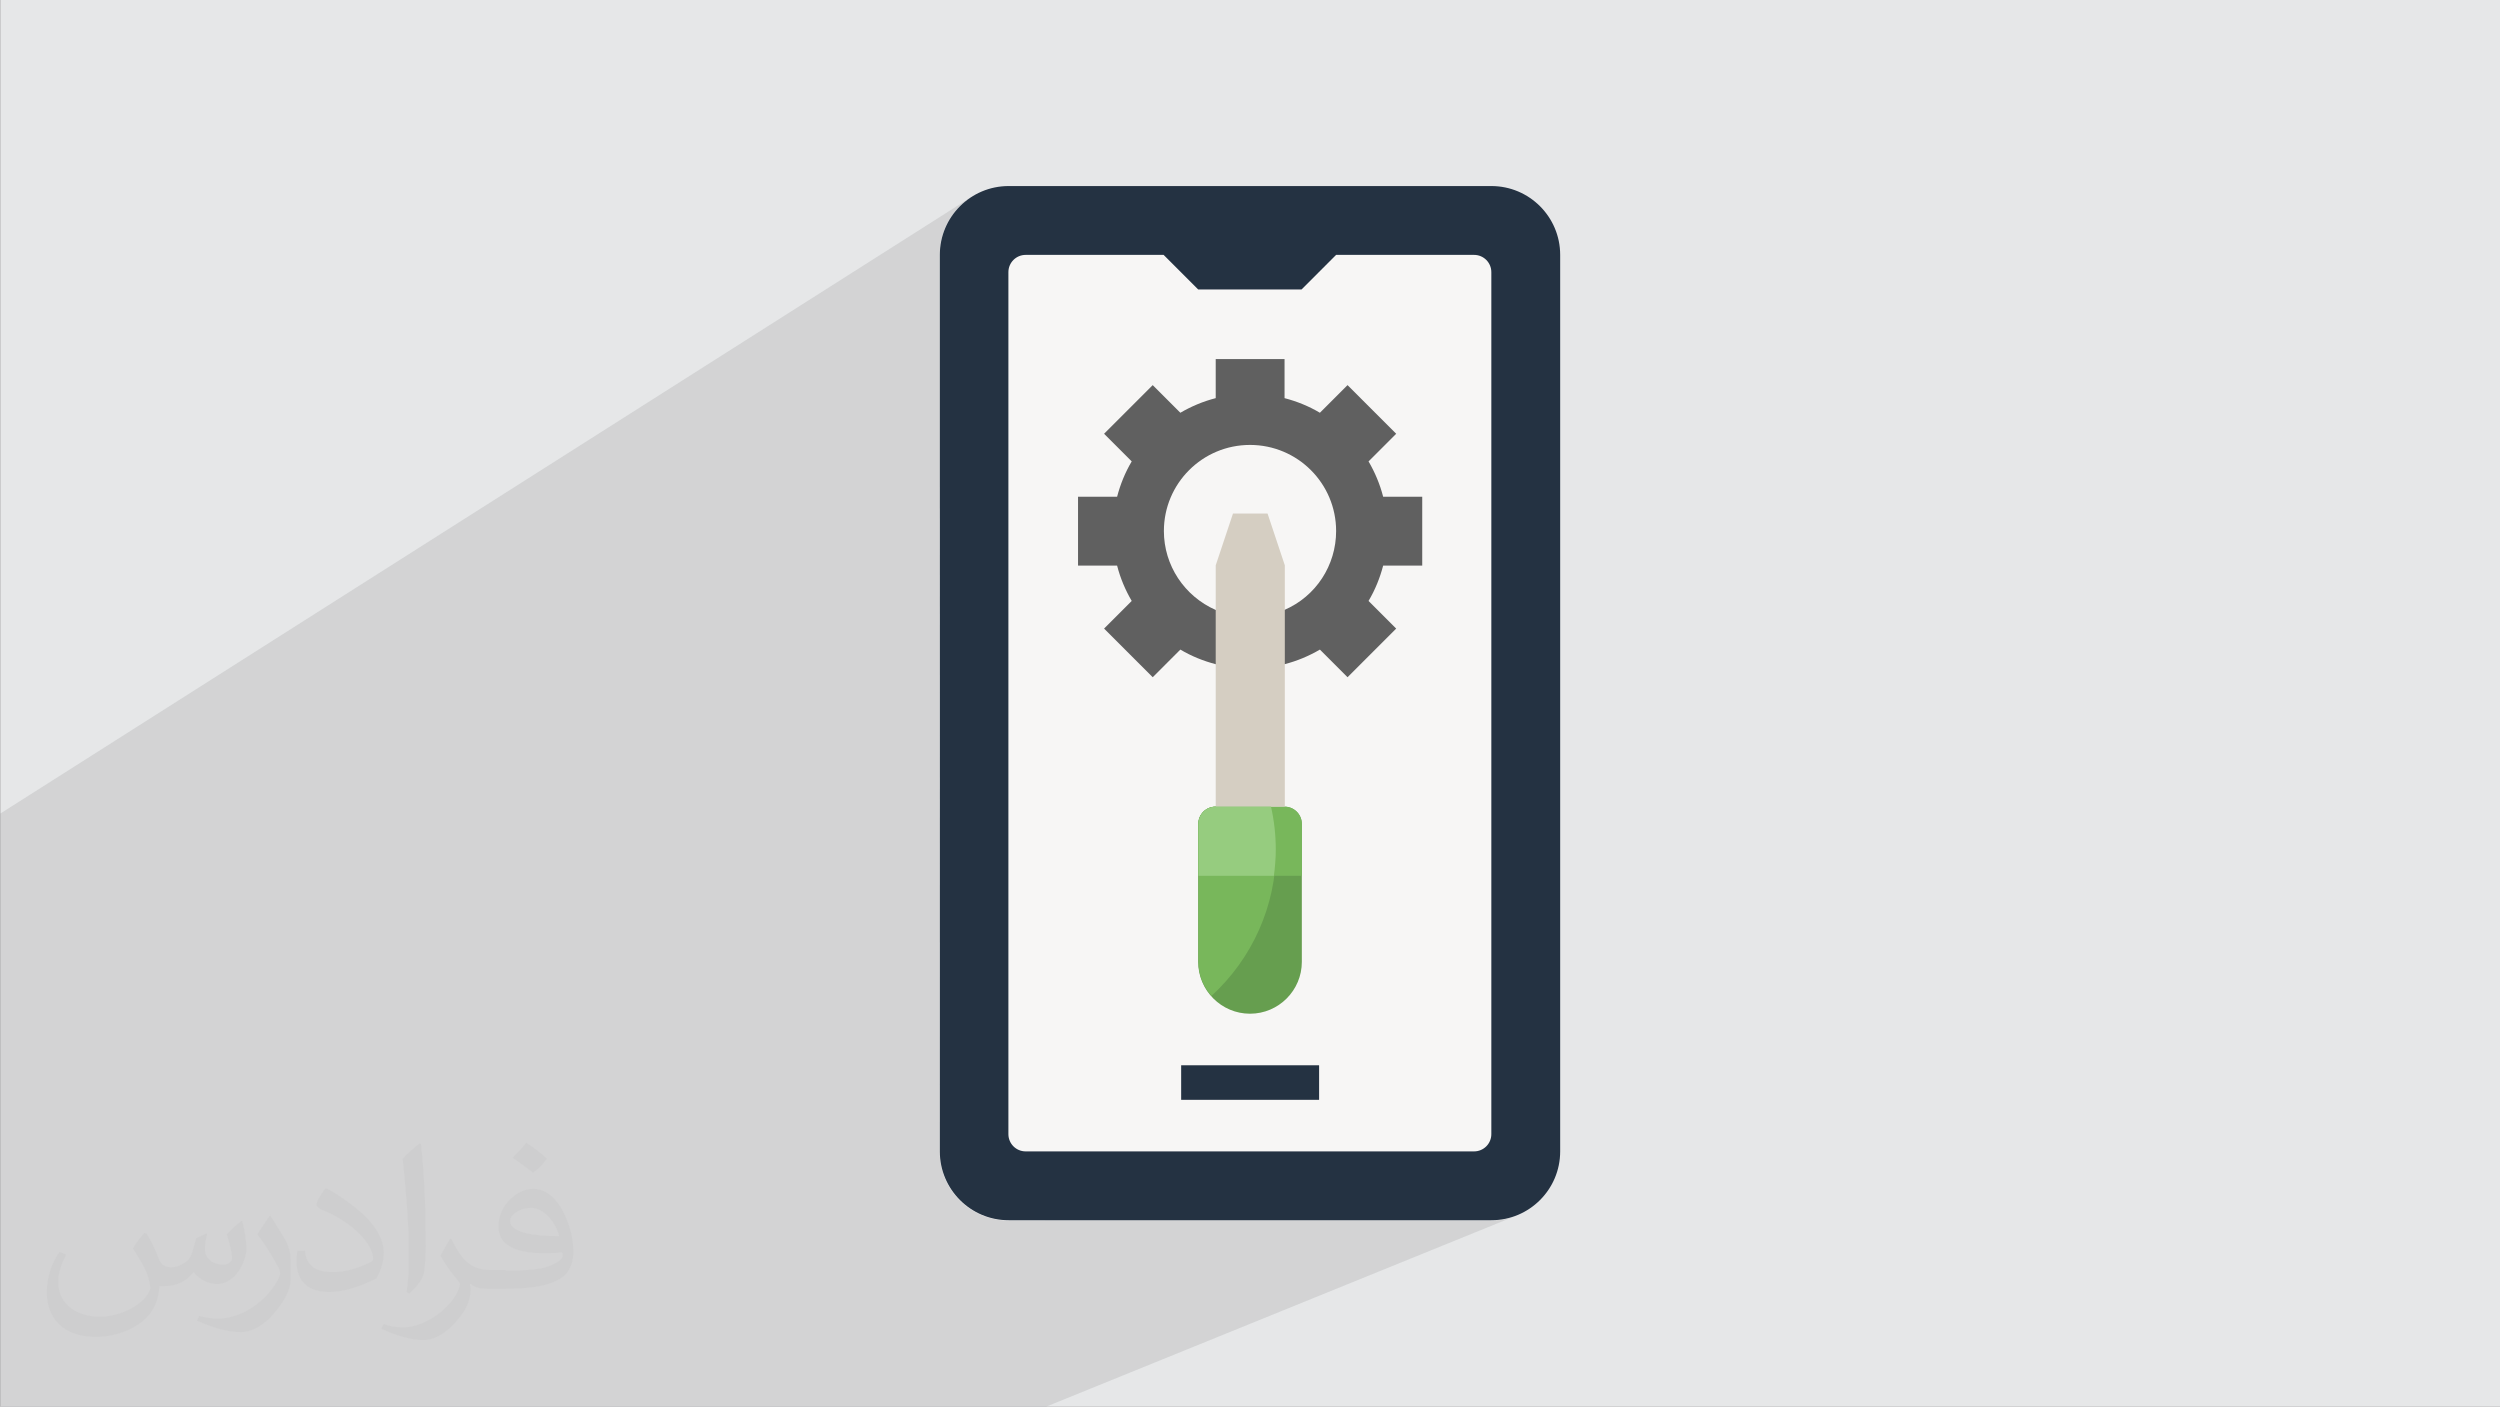 <?xml version="1.0" encoding="UTF-8"?>
<!DOCTYPE svg PUBLIC "-//W3C//DTD SVG 1.1//EN" "http://www.w3.org/Graphics/SVG/1.1/DTD/svg11.dtd">
<!-- Creator: CorelDRAW 2017 -->
<svg xmlns="http://www.w3.org/2000/svg" xml:space="preserve" width="9.406cm" height="5.292cm" version="1.1" style="shape-rendering:geometricPrecision; text-rendering:geometricPrecision; image-rendering:optimizeQuality; fill-rule:evenodd; clip-rule:evenodd"
viewBox="0 0 9406 5292"
 xmlns:xlink="http://www.w3.org/1999/xlink"
 data-name="Layer 3">
 <rect x="0" y="0" width="9406" height="5292" fill="#808080" stroke="none"/>
 <defs>
  <style type="text/css">
   <![CDATA[
    .fil2 {fill:none}
    .fil4 {fill:#243242}
    .fil8 {fill:#606060}
    .fil6 {fill:#669E4F}
    .fil7 {fill:#78B75B}
    .fil10 {fill:#96CC7F}
    .fil9 {fill:#D5CEC2}
    .fil0 {fill:#E6E7E8}
    .fil5 {fill:#F7F6F5}
    .fil3 {fill:#373435;fill-opacity:0.031}
    .fil1 {fill:#2B2A29;fill-opacity:0.102}
   ]]>
  </style>
 </defs>
 <g id="Layer_x0020_1">
  <polygon class="fil0" points="1,0 9408,0 9408,5292 1,5292 "/>
  <polygon class="fil1" points="3180,5292 2339,5292 2214,5292 1883,5292 1634,5292 1528,5292 1246,5292 1151,5292 978,5292 739,5292 655,5292 580,5292 425,5292 269,5292 1,5292 1,4641 1,4614 1,4607 1,4434 1,4381 1,4226 1,4172 1,4054 1,4027 1,4019 1,3500 1,3335 1,3179 1,3061 3650,744 3630,759 3612,776 3595,794 3580,814 3567,836 3556,858 3547,882 3541,907 3537,933 3536,959 3536,1149 3824,970 3835,964 3847,961 3860,959 4379,959 4509,1089 4806,1089 5028,959 5546,959 5560,961 5572,964 5583,970 5592,978 5600,988 5606,999 5610,1011 5611,1024 5611,4268 5610,4281 5606,4293 5600,4304 5592,4313 5583,4321 5572,4327 4941,4592 5611,4592 5638,4590 5664,4587 5689,4580 5712,4571 3937,5292 3272,5292 "/>
  <g id="_1956302226720">
   <path class="fil0" d="M3795 700l1816 0c143,0 259,116 259,259l0 3373c0,143 -116,259 -259,259l-1816 0c-143,0 -259,-116 -259,-259l0 -3373c0,-143 116,-259 259,-259z"/>
   <path class="fil0" d="M5611 1024l0 3243c0,36 -29,65 -65,65l-1687 0c-36,0 -65,-29 -65,-65l0 -3243c0,-36 29,-65 65,-65l519 0 130 130 389 0 130 -130 519 0c36,0 65,29 65,65l0 0z"/>
   <path class="fil0" d="M4574 3035l259 0c36,0 65,29 65,65l0 519c0,107 -87,195 -195,195 -107,0 -195,-87 -195,-195l0 -519c0,-36 29,-65 65,-65l0 0z"/>
   <path class="fil0" d="M4800 3197c0,-55 -6,-109 -18,-162l-208 0c-36,0 -65,29 -65,65l0 519c0,47 18,93 49,128 154,-141 243,-340 243,-549 0,0 0,0 0,0l0 0z"/>
   <path class="fil0" d="M4898 3295l-389 0 0 -195c0,-36 29,-65 65,-65l259 0c36,0 65,29 65,65l0 195z"/>
   <g>
    <path class="fil0" d="M4833 2499c47,-12 92,-31 133,-55l104 104 183 -183 -104 -104c25,-42 43,-87 55,-133l147 0 0 -259 -147 0c-12,-47 -31,-92 -55,-133l104 -104 -183 -183 -104 104c-42,-25 -87,-43 -133,-55l0 -147 -259 0 0 147c-47,12 -92,31 -133,55l-104 -104 -183 183 104 104c-25,42 -43,87 -55,133l-147 0 0 259 147 0c12,47 31,92 55,133l-104 104 183 183 104 -104c42,25 87,43 133,55l259 0zm0 0l0 0 0 0z"/>
   </g>
   <g>
    <path class="fil0" d="M4574 2295c-118,-52 -195,-168 -195,-297 0,-179 145,-324 324,-324 179,0 324,145 324,324 0,129 -76,246 -195,297l-259 0zm0 0l0 0 0 0z"/>
   </g>
   <polygon class="fil0" points="4444,4008 4963,4008 4963,4138 4444,4138 "/>
   <g>
    <path class="fil0" d="M4574 3035l0 -908 65 -195 130 0 65 195 0 908 -259 0zm0 0l0 0 0 0z"/>
   </g>
   <path class="fil0" d="M4800 3197c0,-55 -6,-109 -18,-162l-208 0c-36,0 -65,29 -65,65l0 195 284 0c4,-32 7,-65 7,-97l0 0z"/>
  </g>
  <g>
   <g>
    <path class="fil0" d="M4841 4592l-1046 0c-143,0 -259,-116 -259,-259l0 -2132 2076 -1176 0 3243 -770 324z"/>
    <path class="fil0" d="M5611 1024l0 3243 -154 65 -1597 0c-36,0 -65,-29 -65,-65l0 -2214 1816 -1029zm0 0l0 0z"/>
    <path class="fil0" d="M4574 3035l259 0c36,0 65,29 65,65l0 519c0,107 -87,195 -195,195 -107,0 -195,-87 -195,-195l0 -519c0,-36 29,-65 65,-65l0 0z"/>
    <path class="fil0" d="M4800 3197c0,-55 -6,-109 -18,-162l-208 0c-36,0 -65,29 -65,65l0 519c0,47 18,93 49,128 154,-141 243,-340 243,-549 0,0 0,0 0,0l0 0z"/>
    <path class="fil0" d="M4898 3295l-389 0 0 -195c0,-36 29,-65 65,-65l259 0c36,0 65,29 65,65l0 195z"/>
    <g>
     <path class="fil0" d="M4833 2499c47,-12 92,-31 133,-55l104 104 183 -183 -104 -104c25,-42 43,-87 55,-133l147 0 0 -259 -147 0c-12,-47 -31,-92 -55,-133l104 -104 -183 -183 -104 104c-42,-25 -87,-43 -133,-55l0 -30 0 1034zm-615 -686c-7,18 -12,36 -17,54l-78 0 95 -54zm-164 93l0 221 147 0c12,47 31,92 55,133l-104 104 183 183 104 -104c42,25 87,43 133,55l-519 -593zm778 593l0 0 0 0z"/>
    </g>
    <g>
     <path class="fil0" d="M4574 2295c-118,-52 -195,-168 -195,-297 0,-179 145,-324 324,-324 179,0 324,145 324,324 0,129 -76,246 -195,297l-259 0zm0 0l0 0 0 0z"/>
    </g>
    <polygon class="fil0" points="4444,4008 4963,4008 4963,4138 4444,4138 "/>
    <g>
     <path class="fil0" d="M4574 3035l0 -908 65 -195 130 0 65 195 0 908 -259 0zm0 0l0 0 0 0z"/>
    </g>
    <path class="fil0" d="M4800 3197c0,-55 -6,-109 -18,-162l-208 0c-36,0 -65,29 -65,65l0 195 284 0c4,-32 7,-65 7,-97l0 0z"/>
   </g>
   <g>
    <polygon class="fil0" points="3536,3949 3536,3676 4833,3035 4846,3036 4858,3040 4869,3046 4879,3054 4887,3064 4893,3075 4897,3087 4898,3100 4898,3295 "/>
    <polygon class="fil0" points="3795,3824 3795,3547 4833,3035 4846,3036 4858,3040 4869,3046 4879,3054 4887,3064 4893,3075 4897,3087 4898,3100 4898,3295 "/>
    <polygon class="fil0" points="4898,3100 4898,3295 4509,3481 4509,3195 4833,3035 4846,3036 4858,3040 4869,3046 4879,3054 4887,3064 4893,3075 4897,3087 "/>
    <path class="fil0" d="M4800 3197c0,-47 -5,-93 -13,-139l-278 137 0 286 276 -132c10,-50 16,-100 16,-152 0,0 0,0 0,0l0 0z"/>
    <polygon class="fil0" points="4898,3295 4509,3295 4509,3195 4833,3035 4846,3036 4858,3040 4869,3046 4879,3054 4887,3064 4893,3075 4897,3087 4898,3100 "/>
    <path class="fil0" d="M4800 3197c0,-47 -5,-93 -13,-139l-278 137 0 99 284 0c4,-32 7,-65 7,-97l0 0z"/>
   </g>
   <g>
    <polygon class="fil0" points="3536,3813 3536,3813 4800,3197 4800,3197 "/>
    <polygon class="fil0" points="3795,3687 3795,3687 4800,3197 4800,3197 "/>
    <polygon class="fil0" points="4509,3339 4509,3339 4800,3197 4800,3197 "/>
    <path class="fil0" d="M4800 3197l0 0 -291 142 0 0 291 -142zm0 0l0 0 0 0z"/>
    <polygon class="fil0" points="4600,3295 4600,3295 4800,3197 4800,3197 "/>
    <polygon class="fil0" points="4800,3197 4800,3197 4600,3295 4600,3295 "/>
   </g>
   <g>
    <polygon class="fil0" points="3536,3331 3536,3249 5254,2364 5070,2548 "/>
    <polygon class="fil0" points="3795,3199 3795,3115 5254,2364 5070,2548 "/>
    <polyline class="fil2" points="5011,2489 5070,2548 5254,2364 "/>
    <path class="fil2" d="M4574 2801l0 -87m259 -134l0 88"/>
   </g>
   <g>
    <polygon class="fil0" points="3536,2839 3536,2767 5205,1867 5352,1867 "/>
    <polygon class="fil0" points="3795,2700 3795,2627 5205,1867 5352,1867 "/>
    <path class="fil2" d="M5352 1867l-147 0m-1007 542l49 49"/>
    <path class="fil2" d="M4563 2290c-23,-11 -45,-25 -65,-41m528 -284c1,11 2,22 2,33 0,15 -1,31 -3,45"/>
    <path class="fil2" d="M4574 2284l0 -76m243 -131l17 50 0 18"/>
   </g>
   <g>
    <polygon class="fil0" points="3536,2767 3536,2572 5254,1630 5150,1734 5154,1742 5159,1750 5163,1758 5167,1766 5171,1774 5175,1782 5179,1790 5182,1799 5186,1807 5189,1816 5192,1824 5195,1833 5198,1841 5200,1850 5203,1859 5205,1867 "/>
    <polygon class="fil0" points="3795,2627 3795,2430 5254,1630 5150,1734 5154,1742 5159,1750 5163,1758 5167,1766 5171,1774 5175,1782 5179,1790 5182,1799 5186,1807 5189,1816 5192,1824 5195,1833 5198,1841 5200,1850 5203,1859 5205,1867 "/>
    <path class="fil2" d="M5195 1833l-3 -9m-10 -25l-4 -8m-16 -33l-4 -8 -4 -8 -5 -8 104 -104m-1030 565c9,23 20,45 33,66l-104 104 46 46"/>
    <path class="fil2" d="M4498 2248c-47,-39 -83,-90 -102,-148m560 -307c38,48 64,106 70,170"/>
    <path class="fil2" d="M4574 2208l0 -81 50 -151m79 -43l65 0 48 145"/>
   </g>
   <g>
    <polygon class="fil0" points="3536,3249 3536,3103 5150,2260 5254,2364 "/>
    <polygon class="fil0" points="3795,3115 3795,2968 5150,2260 5254,2364 "/>
    <g>
     <path class="fil0" d="M4833 2499c47,-12 92,-31 133,-55l45 45 -179 10zm421 -135l-104 -104 104 104zm-421 135l0 0 0 0z"/>
    </g>
    <path class="fil2" d="M4574 2714l0 -153m259 -135l0 155"/>
   </g>
   <g>
    <polygon class="fil0" points="3536,3331 3536,3185 4966,2444 5070,2548 "/>
    <polygon class="fil0" points="3795,3199 3795,3051 4966,2444 5070,2548 "/>
    <path class="fil2" d="M4916 2470c17,-8 34,-16 50,-26l104 104"/>
    <path class="fil2" d="M4574 2801l0 -154m259 -134l0 156"/>
   </g>
   <g>
    <polygon class="fil0" points="3536,3186 3536,3185 4966,2444 4959,2448 4951,2453 4943,2457 "/>
    <polygon class="fil0" points="3795,3051 3795,3051 4966,2444 4959,2448 4951,2453 4943,2457 "/>
    <path class="fil2" d="M4916 2470c9,-4 18,-8 27,-13l8 -4m8 -4l8 -5"/>
    <path class="fil2" d="M4574 2648l0 -1m259 -134l0 1"/>
   </g>
   <g>
    <polygon class="fil0" points="3536,3186 3536,3172 4833,2499 4842,2497 4850,2494 4859,2492 4868,2489 4876,2486 4885,2483 4893,2480 4902,2476 4910,2473 4918,2469 4926,2465 4935,2461 4943,2457 "/>
    <polygon class="fil0" points="3795,3051 3795,3037 4833,2499 4842,2497 4850,2494 4859,2492 4868,2489 4876,2486 4885,2483 4893,2480 4902,2476 4910,2473 4918,2469 4926,2465 4935,2461 4943,2457 "/>
    <g>
     <path class="fil0" d="M4833 2499c3,-1 6,-2 9,-2l9 -2c3,-1 6,-2 9,-3l9 -3 9 -3c3,-1 6,-2 9,-3 3,-1 6,-2 8,-3 3,-1 6,-2 8,-3l8 -4c3,-1 6,-2 8,-4 3,-1 5,-3 8,-4 3,-1 5,-3 8,-4 3,-1 5,-3 8,-4l-110 42zm0 0l0 0 0 0z"/>
    </g>
    <path class="fil2" d="M4574 2648l0 -15m259 -135l0 15"/>
   </g>
   <g>
    <path class="fil0" d="M3930 4592l-135 0c-73,0 -139,-30 -186,-78l834 -376 519 0 -1033 454z"/>
    <polygon class="fil0" points="4520,4332 4012,4332 4444,4138 4963,4138 "/>
   </g>
   <g>
    <path class="fil0" d="M3609 4514c-27,-27 -47,-60 -60,-97l894 -408 0 130 -834 376z"/>
    <path class="fil0" d="M4012 4332l-152 0c-24,0 -45,-13 -56,-32l640 -292 0 130 -432 195z"/>
   </g>
   <g>
    <polygon class="fil0" points="3536,2572 3536,2308 5070,1447 5254,1630 "/>
    <polygon class="fil0" points="3795,2430 3795,2163 5070,1447 5254,1630 "/>
    <path class="fil2" d="M5254 1630l-183 -183 -104 104c-14,-8 -28,-15 -42,-22m-870 488l0 110 147 0c6,23 14,46 23,68"/>
    <path class="fil2" d="M4396 2101c-11,-33 -17,-68 -17,-103 0,-76 26,-147 71,-202m213 -120c13,-2 27,-3 40,-3 102,0 193,47 252,121"/>
    <polyline class="fil2" points="4624,1975 4638,1932 4703,1932 "/>
   </g>
   <g>
    <polygon class="fil0" points="3536,3077 3536,2839 5352,1867 5352,2127 "/>
    <polygon class="fil0" points="3795,2942 3795,2700 5352,1867 5352,2127 "/>
    <path class="fil2" d="M5170 2222c15,-30 26,-62 35,-95l147 0 0 -259m-1105 591l89 89 104 -104c42,25 87,43 133,55"/>
    <g>
     <path class="fil0" d="M4574 2295c-4,-2 -7,-3 -11,-5l11 5zm451 -252c-16,110 -87,206 -191,252l191 -252zm-451 252l0 0 0 0z"/>
    </g>
    <path class="fil2" d="M4574 2534l0 -250m259 -139l0 253"/>
   </g>
   <g>
    <polygon class="fil0" points="3536,3077 3536,3007 5205,2127 5352,2127 "/>
    <polygon class="fil0" points="3795,2942 3795,2870 5205,2127 5352,2127 "/>
    <path class="fil2" d="M5170 2222c15,-30 26,-62 35,-95l147 0m-826 358c15,6 31,10 47,15"/>
    <path class="fil2" d="M4574 2534l0 -75m259 -137l0 75"/>
   </g>
   <g>
    <polygon class="fil0" points="3536,2351 3536,2308 5070,1447 4966,1551 "/>
    <polygon class="fil0" points="3795,2206 3795,2163 5070,1447 4966,1551 "/>
    <path class="fil2" d="M5070 1447l-104 104c-14,-8 -28,-15 -42,-22m-870 488l0 44"/>
    <path class="fil2" d="M4408 1863c11,-24 25,-47 42,-68m213 -120c13,-2 27,-3 40,-3 14,0 27,1 40,2"/>
   </g>
   <g>
    <polygon class="fil0" points="3536,2108 3536,1832 5028,959 5546,959 "/>
    <polygon class="fil0" points="3795,1960 3795,1680 4806,1089 4898,1089 5028,959 5546,959 "/>
    <path class="fil2" d="M4833 1367l0 -18 -259 0 0 147c-47,12 -92,31 -133,55l-104 -104 -183 183 80 80"/>
   </g>
   <g>
    <polygon class="fil0" points="3536,2200 3536,2108 5546,959 5560,961 5572,964 5583,970 5592,978 5600,988 5606,999 5610,1011 5611,1024 "/>
    <polygon class="fil0" points="3795,2053 3795,1960 5546,959 5560,961 5572,964 5583,970 5592,978 5600,988 5606,999 5610,1011 5611,1024 5611,1024 "/>
    <path class="fil2" d="M4833 1465l0 -98m-600 343l24 24c-15,25 -28,52 -38,80m-95 54l-69 0 0 39"/>
   </g>
   <g>
    <polygon class="fil0" points="3536,3103 3536,3007 5205,2127 5203,2136 5200,2144 5198,2153 5195,2162 5192,2170 5189,2179 5186,2187 5182,2196 5179,2204 5175,2212 5171,2220 5167,2229 5163,2237 5159,2245 5154,2253 5150,2260 "/>
    <polygon class="fil0" points="3795,2968 3795,2870 5205,2127 5203,2136 5200,2144 5198,2153 5195,2162 5192,2170 5189,2179 5186,2187 5182,2196 5179,2204 5175,2212 5171,2220 5167,2229 5163,2237 5159,2245 5154,2253 5150,2260 "/>
    <path class="fil2" d="M5154 2253l4 -8m4 -8l4 -8 4 -8 4 -8m7 -17l3 -8 3 -8m3 -9l3 -9 3 -9 3 -9m-674 340c15,6 31,10 47,15"/>
    <path class="fil2" d="M4574 2561l0 -102m259 -137l0 103"/>
   </g>
   <line class="fil0" x1="5611" y1="1024" x2="5611" y2= "1024" />
   <g>
    <polygon class="fil0" points="3536,2351 3536,2091 4833,1348 4833,1495 4842,1498 4850,1500 4859,1503 4868,1505 4876,1508 4885,1512 4893,1515 4902,1518 4910,1522 4918,1525 4926,1529 4935,1533 4943,1537 4951,1542 4959,1546 4966,1551 "/>
    <polygon class="fil0" points="3795,2206 3795,1942 4833,1348 4833,1495 4842,1498 4850,1500 4859,1503 4868,1505 4876,1508 4885,1512 4893,1515 4902,1518 4910,1522 4918,1525 4926,1529 4935,1533 4943,1537 4951,1542 4959,1546 4966,1551 "/>
    <path class="fil2" d="M4951 1542l-8 -4 -8 -4 -8 -4 -8 -4m-17 -7l-8 -3m-8 -3l-9 -3m-17 -6l-9 -3 -9 -2m-9 -2l0 -147m-612 350l35 35c-25,42 -43,87 -55,133l-147 0 0 193"/>
    <path class="fil2" d="M4408 1863c51,-112 164,-190 295,-190 14,0 27,1 40,2"/>
   </g>
   <g>
    <polygon class="fil0" points="3536,2981 3536,2282 4549,1712 4563,1705 4577,1698 4592,1693 4607,1688 4622,1683 4638,1680 4654,1677 4670,1675 4687,1673 4703,1673 4720,1673 4736,1675 4753,1677 4769,1680 4784,1683 4800,1688 4815,1693 4829,1698 4844,1705 4858,1712 4871,1720 4885,1728 4897,1737 4910,1747 4921,1757 4933,1768 4943,1779 4953,1791 4963,1803 4972,1816 4981,1829 4988,1843 4996,1857 5002,1871 5008,1886 5013,1901 5017,1916 5021,1932 5024,1948 5026,1964 5027,1981 5028,1997 5027,2021 5024,2045 5020,2068 5014,2091 5006,2113 4997,2134 4987,2155 4975,2175 4961,2194 4946,2212 4930,2229 4913,2244 4895,2259 4875,2272 4855,2284 "/>
    <polygon class="fil0" points="3795,2844 3795,2136 4549,1712 4563,1705 4577,1698 4592,1693 4607,1688 4622,1683 4638,1680 4654,1677 4670,1675 4687,1673 4703,1673 4720,1673 4736,1675 4753,1677 4769,1680 4784,1683 4800,1688 4815,1693 4829,1698 4844,1705 4858,1712 4871,1720 4885,1728 4897,1737 4910,1747 4921,1757 4933,1768 4943,1779 4953,1791 4963,1803 4972,1816 4981,1829 4988,1843 4996,1857 5002,1871 5008,1886 5013,1901 5017,1916 5021,1932 5024,1948 5026,1964 5027,1981 5028,1997 5027,2021 5024,2045 5020,2068 5014,2091 5006,2113 4997,2134 4987,2155 4975,2175 4961,2194 4946,2212 4930,2229 4913,2244 4895,2259 4875,2272 4855,2284 "/>
    <path class="fil2" d="M4055 1990l0 137 147 0c12,47 31,92 55,133l-104 104 183 183 104 -104c18,11 38,21 57,29"/>
    <g>
     <path class="fil0" d="M4574 2295c-118,-52 -195,-168 -195,-297 0,-120 65,-225 162,-281l32 578zm281 -10c-7,4 -14,7 -22,10l22 -10zm-281 10l0 0 0 0z"/>
    </g>
    <polyline class="fil2" points="4574,2433 4574,2127 4638,1932 4768,1932 4833,2127 4833,2296 "/>
   </g>
   <g>
    <polygon class="fil0" points="3536,3676 3536,2822 4833,2127 4833,3035 "/>
    <polygon class="fil0" points="3795,3547 3795,2683 4833,2127 4833,3035 "/>
    <path class="fil0" d="M4574 3035l259 0 -324 160 0 -95c0,-36 29,-65 65,-65l0 0z"/>
    <path class="fil0" d="M4787 3058c-1,-8 -3,-15 -5,-23l-208 0c-36,0 -65,29 -65,65l0 95 278 -137z"/>
    <path class="fil0" d="M4509 3195l0 -95c0,-36 29,-65 65,-65l259 0 -324 160z"/>
    <g>
     <path class="fil0" d="M4236 2447l101 101 104 -104c42,25 87,43 133,55l-338 -52zm597 52l0 0 0 0z"/>
    </g>
    <g>
     <path class="fil0" d="M4574 2295c-10,-4 -19,-9 -28,-14l28 14zm259 0l0 0 0 0zm-259 0l0 0 0 0z"/>
    </g>
    <g>
     <path class="fil0" d="M4574 3035l0 -769 0 769zm259 -908l0 908 0 -908zm-259 908l0 0 0 0z"/>
    </g>
    <path class="fil0" d="M4787 3058c-1,-8 -3,-15 -5,-23l-208 0c-36,0 -65,29 -65,65l0 95 278 -137z"/>
   </g>
   <g>
    <line class="fil0" x1="4574" y1="2295" x2="4574" y2= "2295" />
    <line class="fil0" x1="4574" y1="2295" x2="4574" y2= "2295" />
   </g>
   <g>
    <polygon class="fil0" points="3536,2822 3536,2606 4768,1932 4833,2127 "/>
    <polygon class="fil0" points="3795,2683 3795,2464 4768,1932 4833,2127 "/>
    <path class="fil2" d="M4236 2223c6,13 13,25 20,37l-104 104 83 83"/>
    <path class="fil2" d="M4546 2281c-62,-34 -110,-88 -139,-151"/>
    <path class="fil2" d="M4574 2266l0 -139 36 -108m159 -87l65 195"/>
   </g>
   <g>
    <line class="fil0" x1="4833" y1="2499" x2="4833" y2= "2499" />
    <line class="fil0" x1="4833" y1="2499" x2="4833" y2= "2499" />
   </g>
   <g>
    <line class="fil0" x1="4833" y1="2499" x2="4833" y2= "2499" />
    <line class="fil0" x1="4833" y1="2499" x2="4833" y2= "2499" />
   </g>
   <g>
    <line class="fil0" x1="4574" y1="2295" x2="4574" y2= "2295" />
    <line class="fil0" x1="4574" y1="2295" x2="4574" y2= "2295" />
   </g>
   <g>
    <line class="fil0" x1="4574" y1="3035" x2="4574" y2= "3035" />
    <line class="fil0" x1="4574" y1="3035" x2="4574" y2= "3035" />
   </g>
   <g>
    <polygon class="fil0" points="3536,2981 3536,2980 4833,2295 4855,2284 "/>
    <polygon class="fil0" points="3795,2844 3795,2843 4833,2295 4855,2284 "/>
    <line class="fil2" x1="4496" y1="2472" x2="4497" y2= "2473" />
    <path class="fil2" d="M4855 2284c-7,4 -14,7 -22,10"/>
    <path class="fil2" d="M4574 2433l0 -1m259 -137l0 1"/>
   </g>
   <g>
    <polygon class="fil0" points="3536,2091 3536,1950 4574,1349 4833,1348 "/>
    <polygon class="fil0" points="3795,1942 3795,1799 4574,1349 4833,1348 "/>
    <path class="fil2" d="M4833 1348l-259 0 0 147c-47,12 -92,31 -133,55l-79 -79m-118 68l-90 90 68 68"/>
   </g>
   <g>
    <polygon class="fil0" points="3536,2089 3536,1950 4574,1349 4574,1495 "/>
    <polygon class="fil0" points="3795,1941 3795,1799 4574,1349 4574,1495 "/>
    <path class="fil2" d="M4574 1349l0 147c-47,12 -92,31 -133,55l-79 -79m-118 68l-90 90 67 67"/>
   </g>
   <g>
    <polygon class="fil0" points="3536,2089 3536,2069 4448,1546 4456,1542 4464,1537 4472,1533 4480,1529 4488,1525 4496,1522 4505,1518 4513,1515 4522,1512 4530,1508 4539,1505 4547,1503 4556,1500 4565,1498 4574,1495 "/>
    <polygon class="fil0" points="3795,1941 3795,1920 4448,1546 4456,1542 4464,1537 4472,1533 4480,1529 4488,1525 4496,1522 4505,1518 4513,1515 4522,1512 4530,1508 4539,1505 4547,1503 4556,1500 4565,1498 4574,1495 "/>
    <path class="fil2" d="M4522 1512l-8 3 -8 3 -8 4 -8 4 -8 4 -8 4m-8 4l-8 4 -8 4 -2 1 -2 1 -2 1 0 0 -2 1 0 0m-233 134l13 13"/>
   </g>
   <g>
    <polygon class="fil0" points="3536,2069 3536,2069 4448,1546 4440,1550 "/>
    <polygon class="fil0" points="3795,1920 3795,1920 4448,1546 4440,1550 "/>
    <path class="fil2" d="M4448 1546l-2 1 -2 1 -2 1 0 0 -2 1 0 0m-233 134l0 0"/>
   </g>
   <g>
    <polygon class="fil0" points="3536,2069 3536,1912 4336,1447 4440,1550 "/>
    <polygon class="fil0" points="3795,1920 3795,1761 4336,1447 4440,1550 "/>
    <polyline class="fil2" points="4440,1550 4336,1447 4153,1630 4207,1684 "/>
   </g>
   <g>
    <polygon class="fil0" points="3536,1986 3536,1912 4336,1447 4153,1630 "/>
    <polygon class="fil0" points="3795,1837 3795,1761 4336,1447 4153,1630 "/>
    <line class="fil2" x1="4336" y1="1447" x2="4153" y2= "1630" />
   </g>
   <g>
    <polygon class="fil0" points="3536,2144 3536,1986 4153,1630 4257,1734 "/>
    <polygon class="fil0" points="3795,1997 3795,1837 4153,1630 4257,1734 "/>
    <line class="fil2" x1="4153" y1="1630" x2="4257" y2= "1734" />
   </g>
   <g>
    <polygon class="fil0" points="3536,2243 3536,2144 4257,1734 4252,1742 4248,1750 4243,1758 4239,1766 4235,1774 4231,1782 4228,1790 4224,1799 4221,1807 4218,1816 4215,1824 4212,1833 4209,1841 4206,1850 4204,1859 4201,1867 "/>
    <polygon class="fil0" points="3795,2097 3795,1997 4257,1734 4252,1742 4248,1750 4243,1758 4239,1766 4235,1774 4231,1782 4228,1790 4224,1799 4221,1807 4218,1816 4215,1824 4212,1833 4209,1841 4206,1850 4204,1859 4201,1867 "/>
    <path class="fil2" d="M4257 1734c-2,3 -3,5 -5,8l-4 8c-1,3 -3,5 -4,8l-4 8 -4 8 -4 8c-1,3 -2,6 -4,8 -1,3 -2,6 -4,8l-3 8 -3 8c-1,3 -2,6 -3,9l-3 9 -3 9 -3 9c-1,3 -2,6 -2,9 -1,3 -2,6 -2,9l-147 0 0 83"/>
   </g>
   <g>
    <polygon class="fil0" points="3536,2243 3536,2162 4055,1867 4201,1867 "/>
    <polygon class="fil0" points="3795,2097 3795,2015 4055,1867 4201,1867 "/>
    <polyline class="fil2" points="4201,1867 4055,1867 4055,1950 "/>
   </g>
   <g>
    <polygon class="fil0" points="3536,2606 3536,2539 4638,1932 4768,1932 "/>
    <polygon class="fil0" points="3795,2464 3795,2396 4638,1932 4768,1932 "/>
    <path class="fil2" d="M4213 2166c7,19 14,38 23,57"/>
    <path class="fil2" d="M4407 2130c-8,-19 -15,-39 -20,-59"/>
    <polyline class="fil2" points="4609,2019 4638,1932 4768,1932 "/>
   </g>
   <g>
    <polygon class="fil0" points="3536,2690 3536,2539 4638,1932 4574,2127 "/>
    <polygon class="fil0" points="3795,2549 3795,2396 4638,1932 4574,2127 "/>
    <path class="fil2" d="M4213 2166c11,33 26,64 43,94l-84 84"/>
    <path class="fil2" d="M4447 2196c-28,-37 -49,-79 -59,-125"/>
    <line class="fil2" x1="4574" y1="2127" x2="4638" y2= "1932" />
   </g>
   <g>
    <polygon class="fil0" points="3536,3554 3536,2690 4574,2127 4574,3035 "/>
    <polygon class="fil0" points="3795,3424 3795,2549 4574,2127 4574,3035 "/>
    <path class="fil0" d="M4522 3061c12,-16 31,-26 52,-26l-52 26z"/>
    <path class="fil0" d="M4574 3035c-21,0 -40,10 -52,26l52 -26z"/>
    <path class="fil0" d="M4522 3061c12,-16 31,-26 52,-26l-52 26z"/>
    <path class="fil2" d="M4173 2344l-20 20 183 183 104 -104c42,25 87,43 133,55"/>
    <g>
     <path class="fil0" d="M4574 2295c-51,-22 -94,-57 -127,-99l127 99zm0 0l0 0 0 0z"/>
    </g>
    <g>
     <path class="fil0" d="M4574 3035l0 -908 0 908zm0 0l0 0 0 0z"/>
    </g>
    <path class="fil0" d="M4574 3035c-21,0 -40,10 -52,26l52 -26z"/>
   </g>
   <g>
    <polygon class="fil0" points="3536,3044 3536,2924 4440,2444 4448,2448 4456,2453 4464,2457 4472,2461 4480,2465 4488,2469 4496,2473 4505,2476 4513,2480 4522,2483 4530,2486 4539,2489 4547,2492 4556,2494 4565,2497 4573,2499 "/>
    <polygon class="fil0" points="3795,2908 3795,2786 4440,2444 4448,2448 4456,2453 4464,2457 4472,2461 4480,2465 4488,2469 4496,2473 4505,2476 4513,2480 4522,2483 4530,2486 4539,2489 4547,2492 4556,2494 4565,2497 4573,2499 "/>
    <path class="fil2" d="M4304 2516l32 32 104 -104 8 5 8 4 8 4 8 4 8 4 8 4c3,1 6,2 8,4 3,1 6,2 8,4l8 3 8 3c3,1 6,2 9,3l9 3 9 3 9 3c3,1 6,2 9,2 3,1 6,2 9,2"/>
   </g>
   <g>
    <polygon class="fil0" points="3536,2971 3536,2924 4440,2444 4336,2548 "/>
    <polygon class="fil0" points="3795,2834 3795,2786 4440,2444 4336,2548 "/>
    <polyline class="fil2" points="4304,2516 4336,2548 4440,2444 "/>
   </g>
   <g>
    <polygon class="fil0" points="3536,2849 3536,2282 4549,1712 4535,1720 4522,1728 4509,1737 4497,1747 4485,1757 4474,1768 4463,1779 4453,1791 4443,1803 4434,1816 4426,1829 4418,1843 4411,1857 4404,1871 4399,1886 4393,1901 4389,1916 4385,1932 4383,1948 4381,1964 4379,1981 4379,1997 4380,2021 4382,2045 4387,2068 4393,2091 4400,2113 4409,2134 4420,2155 4432,2175 4445,2194 4460,2212 4476,2229 4493,2244 4512,2259 4531,2272 4552,2284 4574,2295 "/>
    <polygon class="fil0" points="3795,2711 3795,2136 4549,1712 4535,1720 4522,1728 4509,1737 4497,1747 4485,1757 4474,1768 4463,1779 4453,1791 4443,1803 4434,1816 4426,1829 4418,1843 4411,1857 4404,1871 4399,1886 4393,1901 4389,1916 4385,1932 4383,1948 4381,1964 4379,1981 4379,1997 4380,2021 4382,2045 4387,2068 4393,2091 4400,2113 4409,2134 4420,2155 4432,2175 4445,2194 4460,2212 4476,2229 4493,2244 4512,2259 4531,2272 4552,2284 4574,2295 "/>
    <path class="fil2" d="M4055 1990l0 137 147 0c12,47 31,92 55,133l-104 104 101 101"/>
    <g>
     <path class="fil0" d="M4574 2295c-7,-3 -15,-7 -22,-10 -7,-4 -14,-8 -21,-12 -7,-4 -13,-9 -20,-13 -6,-5 -12,-9 -18,-15 -6,-5 -12,-10 -17,-16 -6,-5 -11,-11 -16,-17 -5,-6 -10,-12 -15,-18 -5,-6 -9,-12 -13,-19 -4,-6 -8,-13 -12,-20 -4,-7 -7,-14 -11,-21 -3,-7 -6,-14 -9,-21 -3,-7 -5,-15 -8,-22 -2,-7 -4,-15 -6,-23 -2,-8 -3,-15 -4,-23 -1,-8 -2,-16 -3,-24 -1,-8 -1,-16 -1,-24 0,-6 0,-11 0,-17 0,-6 1,-11 1,-16 1,-5 1,-11 2,-16 1,-5 2,-11 3,-16 1,-5 2,-11 4,-16 1,-5 3,-10 4,-15 2,-5 3,-10 5,-15 2,-5 4,-10 6,-15 2,-5 4,-10 7,-14 2,-5 5,-9 7,-14 3,-5 5,-9 8,-14 3,-4 6,-9 8,-13 3,-4 6,-9 9,-13 3,-4 6,-8 10,-12 3,-4 7,-8 10,-12 3,-4 7,-8 11,-11 4,-4 7,-7 11,-11 4,-3 8,-7 12,-10 4,-3 8,-7 12,-10 4,-3 8,-6 13,-9 4,-3 9,-6 13,-8l6 -4 32 578zm0 0l0 0 0 0z"/>
    </g>
   </g>
   <g>
    <polygon class="fil0" points="3536,2415 3536,2162 4055,1867 4055,2127 "/>
    <polygon class="fil0" points="3795,2271 3795,2015 4055,1867 4055,2127 "/>
    <line class="fil2" x1="4055" y1="1867" x2="4055" y2= "2127" />
   </g>
   <g>
    <polygon class="fil0" points="3536,3676 3536,3547 4548,3040 4560,3036 4574,3035 4833,3035 "/>
    <polygon class="fil0" points="3795,3547 3795,3417 4548,3040 4560,3036 4574,3035 4833,3035 "/>
    <path class="fil0" d="M4574 3035l259 0 -324 160 0 -95c0,-24 13,-45 32,-56l7 -4 12 -4 13 -1zm0 0l0 0z"/>
    <path class="fil0" d="M4787 3058c-1,-8 -3,-15 -5,-23l-208 0 -13 1 -12 4 -7 4c-19,11 -32,32 -32,56l0 95 278 -137z"/>
    <path class="fil0" d="M4509 3195l0 -95c0,-24 13,-45 32,-56l7 -4 12 -4 13 -1 259 0 -324 160z"/>
    <polygon class="fil0" points="4574,3035 4574,3035 "/>
    <path class="fil0" d="M4787 3058c-1,-8 -3,-15 -5,-23l-208 0 -13 1 -12 4 -7 4c-19,11 -32,32 -32,56l0 95 278 -137z"/>
   </g>
   <g>
    <line class="fil0" x1="4574" y1="3035" x2="4574" y2= "3035" />
    <line class="fil0" x1="4574" y1="3035" x2="4574" y2= "3035" />
   </g>
   <g>
    <polygon class="fil0" points="3536,3813 3536,3813 4800,3197 4800,3197 "/>
    <polygon class="fil0" points="3795,3687 3795,3687 4800,3197 4800,3197 "/>
    <polygon class="fil0" points="4509,3339 4509,3339 4800,3197 4800,3197 "/>
    <path class="fil0" d="M4800 3197l0 0 -291 142 0 0 291 -142zm0 0l0 0 0 0z"/>
    <polygon class="fil0" points="4600,3295 4600,3295 4800,3197 4800,3197 "/>
    <polygon class="fil0" points="4800,3197 4800,3197 4600,3295 4600,3295 "/>
   </g>
   <g>
    <polygon class="fil0" points="3536,3901 3536,3770 4509,3295 4793,3295 "/>
    <polygon class="fil0" points="3795,3776 3795,3643 4509,3295 4793,3295 "/>
    <polygon class="fil0" points="4509,3432 4509,3295 4793,3295 "/>
    <polygon class="fil0" points="4509,3295 4509,3432 4793,3295 "/>
   </g>
   <g>
    <polygon class="fil0" points="3536,4223 3536,4080 4509,3619 4509,3628 4509,3636 4511,3645 4512,3654 4514,3662 4516,3671 4518,3679 4521,3687 4525,3695 4528,3703 4532,3711 4537,3718 4541,3726 4546,3733 4552,3740 4557,3747 "/>
    <polygon class="fil0" points="3795,4102 3795,3957 4509,3619 4509,3628 4509,3636 4511,3645 4512,3654 4514,3662 4516,3671 4518,3679 4521,3687 4525,3695 4528,3703 4532,3711 4537,3718 4541,3726 4546,3733 4552,3740 4557,3747 "/>
    <path class="fil0" d="M4557 3747c-30,-34 -48,-79 -48,-128l0 9 1 9 1 9 1 9 2 9 2 8 3 8 3 8 3 8 4 8 4 8 4 8 5 7 5 7 5 7 6 7 -1 0z"/>
    <path class="fil0" d="M4509 3619c0,3 0,6 0,9l0 -9zm0 9c0,3 0,6 1,9l-1 -9zm1 9c0,3 1,6 1,9l-1 -9zm1 9c0,3 1,6 1,9l-1 -9zm1 9c1,3 1,6 2,9l-2 -9zm2 9c1,3 1,6 2,8l-2 -8zm2 8c1,3 2,6 3,8l-3 -8zm3 8c1,3 2,5 3,8l-3 -8zm3 8c1,3 2,5 3,8l-3 -8zm3 8c1,3 2,5 4,8l-4 -8zm4 8c1,3 3,5 4,8l-4 -8zm4 8c1,3 3,5 4,8l-4 -8zm4 8c2,2 3,5 5,7l-5 -7zm5 7c2,2 3,5 5,7l-5 -7zm5 7c2,2 4,5 5,7l-5 -7zm5 7c2,2 4,5 6,7l-6 -7z"/>
   </g>
   <g>
    <line class="fil0" x1="4574" y1="3035" x2="4574" y2= "3035" />
    <line class="fil0" x1="4574" y1="3035" x2="4574" y2= "3035" />
   </g>
   <g>
    <path class="fil0" d="M3538 4368c-2,-12 -2,-24 -2,-36l0 -748 973 -485 0 519 1 20 3 19 5 19 7 18 8 17 10 16 11 15 13 14 14 13 15 11 16 10 17 8 18 7 19 5 19 3 20 1 20 -1 19 -3 19 -5 18 -7 -1241 570z"/>
    <polygon class="fil0" points="3795,4250 3795,3455 4509,3100 4509,3619 4510,3639 4513,3658 4517,3677 4524,3695 4532,3712 4542,3728 4553,3743 4566,3756 4579,3769 4594,3780 4610,3790 4627,3798 4645,3805 4664,3809 4683,3812 4703,3813 4723,3812 4742,3809 4761,3805 4779,3798 "/>
    <path class="fil0" d="M4779 3798c-6,2 -12,5 -18,7l18 -7zm-18 7c-6,2 -12,4 -19,5l19 -5zm-19 5c-6,1 -13,2 -19,3l19 -3zm-19 3c-7,1 -13,1 -20,1l20 -1zm-20 1c-7,0 -13,0 -20,-1l20 1zm-20 -1c-7,-1 -13,-2 -19,-3l19 3zm-19 -3c-6,-1 -13,-3 -19,-5l19 5zm-19 -5c-6,-2 -12,-4 -18,-7l18 7zm-18 -7c-6,-2 -12,-5 -17,-8l17 8zm-17 -8c-6,-3 -11,-6 -16,-10l16 10zm-16 -10c-5,-4 -10,-7 -15,-11l15 11zm-15 -11c-5,-4 -9,-8 -14,-13l14 13zm-14 -13c-4,-4 -9,-9 -13,-14l13 14zm-13 -14c-4,-5 -8,-10 -11,-15l11 15zm-11 -15c-4,-5 -7,-11 -10,-16l10 16zm-10 -16c-3,-6 -6,-11 -8,-17l8 17zm-8 -17c-2,-6 -5,-12 -7,-18l7 18zm-7 -18c-2,-6 -4,-12 -5,-19l5 19zm-5 -19c-1,-6 -2,-13 -3,-19l3 19zm-3 -19c-1,-7 -1,-13 -1,-20l1 20z"/>
    <path class="fil0" d="M4509 3619c0,6 0,12 1,18l-1 -18zm1 22c1,4 1,9 2,13l-2 -13z"/>
   </g>
   <g>
    <polygon class="fil0" points="3536,3585 3536,3547 4548,3040 4537,3046 4528,3054 4520,3064 4514,3075 4510,3087 4509,3100 "/>
    <polygon class="fil0" points="3795,3455 3795,3417 4548,3040 4537,3046 4528,3054 4520,3064 4514,3075 4510,3087 4509,3100 "/>
    <path class="fil0" d="M4509 3100c0,-4 0,-9 1,-13l-1 13zm1 -13c1,-4 2,-8 4,-12l-4 12zm4 -12c2,-4 4,-8 6,-11l-6 11zm6 -11c2,-3 5,-7 8,-10l-8 10zm8 -10c3,-3 6,-6 10,-8l-10 8zm10 -8c1,-1 2,-2 4,-2l7 -4 -11 6z"/>
    <path class="fil0" d="M4541 3044c-1,1 -3,2 -4,2l-10 8c-3,3 -6,6 -8,10l-6 11c-2,4 -3,8 -4,12l-1 13c0,-4 0,-9 1,-13l4 -12c2,-4 4,-8 6,-11l8 -10c3,-3 6,-6 10,-8l11 -6 -7 4z"/>
    <path class="fil0" d="M4509 3100c0,-4 0,-9 1,-13l-1 13zm1 -13c1,-4 2,-8 4,-12l-4 12zm4 -12c2,-4 4,-8 6,-11l-6 11zm6 -11c2,-3 5,-7 8,-10l-8 10zm8 -10c3,-3 6,-6 10,-8l-10 8zm10 -8c1,-1 2,-2 4,-2l7 -4 -11 6z"/>
    <path class="fil0" d="M4541 3044c-1,1 -3,2 -4,2l-10 8c-3,3 -6,6 -8,10l-6 11c-2,4 -3,8 -4,12l-1 13c0,-4 0,-9 1,-13l4 -12c2,-4 4,-8 6,-11l8 -10c3,-3 6,-6 10,-8l11 -6 -7 4z"/>
   </g>
   <g>
    <polygon class="fil0" points="3536,3770 3536,3547 4548,3040 4537,3046 4528,3054 4520,3064 4514,3075 4510,3087 4509,3100 4509,3295 "/>
    <polygon class="fil0" points="3795,3643 3795,3417 4548,3040 4537,3046 4528,3054 4520,3064 4514,3075 4510,3087 4509,3100 4509,3295 "/>
    <path class="fil0" d="M4509 3100c0,-4 0,-9 1,-13l4 -12c2,-4 4,-8 6,-11l8 -10c3,-3 6,-6 10,-8l11 -6 -7 4c-1,1 -3,2 -4,2l-10 8c-3,3 -6,6 -8,10l-6 11c-2,4 -3,8 -4,12l-1 13z"/>
    <path class="fil0" d="M4541 3044c-1,1 -3,2 -4,2l11 -6 -7 4zm-4 2c-3,2 -7,5 -10,8l10 -8zm-10 8c-3,3 -6,6 -8,10l8 -10zm-8 10c-2,3 -4,7 -6,11l6 -11zm-6 11c-2,4 -3,8 -4,12l4 -12zm-4 12c-1,4 -1,9 -1,13l1 -13z"/>
    <path class="fil0" d="M4509 3100c0,-4 0,-9 1,-13l4 -12c2,-4 4,-8 6,-11l8 -10c3,-3 6,-6 10,-8l11 -6 -7 4c-1,1 -3,2 -4,2l-10 8c-3,3 -6,6 -8,10l-6 11c-2,4 -3,8 -4,12l-1 13z"/>
    <path class="fil0" d="M4541 3044c-1,1 -3,2 -4,2l11 -6 -7 4zm-4 2c-3,2 -7,5 -10,8l10 -8zm-10 8c-3,3 -6,6 -8,10l8 -10zm-8 10c-2,3 -4,7 -6,11l6 -11zm-6 11c-2,4 -3,8 -4,12l4 -12zm-4 12c-1,4 -1,9 -1,13l1 -13z"/>
   </g>
   <g>
    <polygon class="fil0" points="3536,4080 3536,3547 4548,3040 4537,3046 4528,3054 4520,3064 4514,3075 4510,3087 4509,3100 4509,3619 "/>
    <polygon class="fil0" points="3795,3957 3795,3417 4548,3040 4537,3046 4528,3054 4520,3064 4514,3075 4510,3087 4509,3100 4509,3619 "/>
    <path class="fil0" d="M4509 3100c0,-4 0,-9 1,-13l4 -12c2,-4 4,-8 6,-11l8 -10c3,-3 6,-6 10,-8l11 -6 -7 4c-1,1 -3,2 -4,2l-10 8c-3,3 -6,6 -8,10l-6 11c-2,4 -3,8 -4,12l-1 13z"/>
    <path class="fil0" d="M4541 3044c-1,1 -3,2 -4,2l11 -6 -7 4zm-4 2c-3,2 -7,5 -10,8l10 -8zm-10 8c-3,3 -6,6 -8,10l8 -10zm-8 10c-2,3 -4,7 -6,11l6 -11zm-6 11c-2,4 -3,8 -4,12l4 -12zm-4 12c-1,4 -1,9 -1,13l1 -13z"/>
    <path class="fil0" d="M4509 3100c0,-4 0,-9 1,-13l4 -12c2,-4 4,-8 6,-11l8 -10c3,-3 6,-6 10,-8l11 -6 -7 4c-1,1 -3,2 -4,2l-10 8c-3,3 -6,6 -8,10l-6 11c-2,4 -3,8 -4,12l-1 13z"/>
    <path class="fil0" d="M4541 3044c-1,1 -3,2 -4,2l11 -6 -7 4zm-4 2c-3,2 -7,5 -10,8l10 -8zm-10 8c-3,3 -6,6 -8,10l8 -10zm-8 10c-2,3 -4,7 -6,11l6 -11zm-6 11c-2,4 -3,8 -4,12l4 -12zm-4 12c-1,4 -1,9 -1,13l1 -13z"/>
   </g>
   <g>
    <polygon class="fil0" points="4941,4592 4841,4592 5611,4268 5610,4281 5606,4293 5600,4304 5592,4313 5583,4321 5572,4327 "/>
    <path class="fil0" d="M5572 4327c-8,3 -16,5 -25,5l-89 0 154 -65 -1 13 -4 12 -6 11 -8 10 -10 8 -11 6z"/>
   </g>
   <g>
    <polygon class="fil0" points="3536,1468 3536,1149 3824,970 3835,964 3847,961 3860,959 4379,959 "/>
    <path class="fil0" d="M3795 1311l0 -287c0,-22 11,-42 29,-54l11 -6 12 -4 13 -1 519 0 -584 352z"/>
   </g>
   <g>
    <polygon class="fil0" points="3536,1666 3536,1468 4379,959 4509,1089 "/>
    <polygon class="fil0" points="3795,1512 3795,1311 4379,959 4509,1089 "/>
   </g>
   <g>
    <polygon class="fil0" points="3536,1882 3536,1666 4509,1089 4898,1089 "/>
    <polygon class="fil0" points="3795,1731 3795,1512 4509,1089 4898,1089 "/>
   </g>
   <g>
    <polygon class="fil0" points="3536,2494 3536,2415 4055,2127 4201,2127 "/>
    <polygon class="fil0" points="3795,2351 3795,2271 4055,2127 4201,2127 "/>
    <line class="fil2" x1="4055" y1="2127" x2="4201" y2= "2127" />
   </g>
   <g>
    <polygon class="fil0" points="3536,2699 3536,2494 4201,2127 4204,2136 4206,2144 4209,2153 4212,2162 4215,2170 4218,2179 4221,2187 4224,2196 4228,2204 4231,2212 4235,2220 4239,2229 4243,2237 4248,2245 4252,2253 4257,2260 4153,2364 "/>
    <polygon class="fil0" points="3795,2558 3795,2351 4201,2127 4204,2136 4206,2144 4209,2153 4212,2162 4215,2170 4218,2179 4221,2187 4224,2196 4228,2204 4231,2212 4235,2220 4239,2229 4243,2237 4248,2245 4252,2253 4257,2260 4153,2364 "/>
    <path class="fil2" d="M4201 2127l2 9c1,3 2,6 2,9 1,3 2,6 3,9 1,3 2,6 3,9l3 9c1,3 2,6 3,9 1,3 2,6 3,8 1,3 2,6 3,8l4 8c1,3 2,6 4,8 1,3 3,5 4,8 1,3 3,5 4,8 1,3 3,5 4,8l4 8 4 8 5 8 -104 104"/>
   </g>
   <g>
    <polygon class="fil0" points="3536,2971 3536,2699 4153,2364 4336,2548 "/>
    <polygon class="fil0" points="3795,2834 3795,2558 4153,2364 4336,2548 "/>
    <line class="fil2" x1="4153" y1="2364" x2="4336" y2= "2548" />
   </g>
   <path class="fil0" d="M5706 4574c-6,2 -11,4 -17,6l24 -9 -6 3zm-17 6c-8,3 -16,5 -25,6l25 -6zm-25 6c-8,2 -17,3 -26,4l26 -4zm-26 4c-9,1 -18,1 -27,1l27 -1z"/>
   <path class="fil0" d="M3795 4592c-9,0 -18,0 -27,-1l27 1zm-27 -1c-9,-1 -17,-2 -26,-4l26 4zm-26 -4c-8,-2 -17,-4 -25,-6l25 6zm-25 -6c-8,-3 -16,-5 -24,-9l24 9zm-24 -9c-8,-3 -15,-7 -23,-11l23 11zm-23 -11c-7,-4 -15,-8 -21,-13l21 13zm-21 -13c-7,-5 -14,-10 -20,-15l20 15zm-20 -15c-6,-5 -13,-11 -18,-17l18 17zm-18 -17c-6,-6 -11,-12 -17,-18l17 18zm-17 -18c-5,-6 -10,-13 -15,-20l15 20zm-15 -20c-5,-7 -9,-14 -13,-21l13 21zm-13 -21c-4,-7 -8,-15 -11,-23l11 23zm-11 -23c-3,-8 -6,-16 -9,-24l9 24zm-9 -24c-3,-8 -5,-16 -6,-25l6 25zm-6 -25c-2,-8 -3,-17 -4,-26l4 26zm-4 -26c-1,-9 -1,-18 -1,-27l1 27z"/>
   <path class="fil0" d="M3536 959c0,-9 0,-18 1,-27l-1 27zm1 -27c1,-9 2,-17 4,-26l-4 26zm4 -26c2,-8 4,-17 6,-25l-6 25zm6 -25c3,-8 5,-16 9,-24l-9 24zm9 -24c3,-8 7,-15 11,-23l-11 23zm11 -23c4,-7 8,-15 13,-21l-13 21zm13 -21c5,-7 10,-14 15,-20l-15 20zm15 -20c5,-6 11,-13 17,-18l-17 18zm17 -18c6,-6 12,-11 18,-17l-18 17zm18 -17c6,-5 13,-10 20,-15l-20 15z"/>
  </g>
  <path class="fil3" d="M550 4639c18,28 30,53 41,81 8,18 13,48 53,48 13,0 28,-3 43,-13 18,-8 30,-23 36,-43l15 -53 38 -18 3 3c-5,20 -8,41 -8,53 0,46 38,61 69,61 18,0 33,-10 33,-25 0,-20 -10,-58 -20,-89 18,-18 36,-36 56,-51l3 3c10,38 15,76 15,102 0,25 -10,51 -20,69 -18,36 -51,64 -91,64 -30,0 -63,-15 -86,-43l-3 0c-23,28 -56,51 -109,51l-18 0c-3,36 -10,61 -23,84 -33,64 -127,107 -216,107 -124,0 -185,-71 -185,-168 0,-58 20,-114 48,-152l25 10c-18,36 -30,69 -30,102 0,89 74,132 157,132 79,0 173,-48 190,-107 -8,-64 -30,-91 -66,-150 10,-18 25,-38 43,-58l3 0 0 0 5 3 0 0zm1432 -338c25,15 51,36 76,58 -15,20 -30,38 -53,53 -25,-20 -51,-38 -76,-56 18,-20 36,-38 51,-56l0 0 3 0 0 0zm13 244c-43,0 -76,28 -76,48 0,43 84,58 185,58 -13,-51 -56,-107 -109,-107zm-94 236c56,0 104,-3 140,-10 41,-10 76,-30 76,-46 0,-5 0,-8 -3,-13 -23,3 -48,3 -74,3 -74,0 -132,-18 -155,-58 -5,-13 -10,-25 -10,-41 0,-41 18,-81 48,-107 25,-23 53,-36 84,-36 51,0 94,41 122,107 15,36 28,76 28,130 0,36 -10,64 -30,86 -41,38 -114,53 -229,53l-51 0 0 0 -13 0c-28,0 -48,-5 -63,-18l-3 0c0,8 3,13 3,18 0,25 -8,58 -25,84 -51,76 -107,109 -152,109 -48,0 -107,-18 -160,-43l10 -18c18,8 41,13 74,13 86,0 198,-84 213,-163 -3,-8 -10,-15 -18,-25 -25,-30 -41,-56 -56,-81 13,-25 25,-46 36,-64l5 0c36,74 71,117 145,117l13 0 0 0 53 0 0 0 -8 3 0 0zm-371 79c5,-36 8,-74 8,-109l0 -53c0,-99 -13,-244 -23,-338 18,-20 43,-43 64,-58l5 3c13,119 18,257 18,384 0,33 -3,66 -5,89 -3,30 -20,53 -56,89l-8 -3 0 0 -3 -3 0 0zm-383 -158c3,46 25,84 104,84 51,0 91,-13 140,-36 8,-3 13,-8 13,-13 0,-30 -23,-69 -61,-104 -36,-33 -86,-64 -132,-81 -15,-8 -20,-13 -20,-20 0,-13 18,-41 33,-61l5 0c51,28 109,69 152,112 38,41 63,84 63,130 0,33 -10,66 -28,97 -56,28 -117,51 -178,51 -74,0 -122,-36 -122,-114 0,-8 0,-23 3,-41l25 0 0 0 3 -3 0 0zm-132 -132l46 74c18,28 33,56 33,104l0 61c0,48 -30,99 -81,152 -38,36 -74,51 -107,51 -48,0 -102,-15 -165,-43l8 -18c20,5 43,10 71,10 91,0 183,-66 226,-147 5,-10 8,-18 8,-23 0,-10 -5,-20 -10,-28 -23,-43 -48,-84 -76,-119 15,-23 30,-46 46,-69l3 0 0 -5 0 0z"/>
  <g>
   <path class="fil4" d="M3795 700l1816 0c143,0 259,116 259,259l0 3373c0,143 -116,259 -259,259l-1816 0c-143,0 -259,-116 -259,-259l0 -3373c0,-143 116,-259 259,-259z"/>
   <path class="fil5" d="M5611 1024l0 3243c0,36 -29,65 -65,65l-1687 0c-36,0 -65,-29 -65,-65l0 -3243c0,-36 29,-65 65,-65l519 0 130 130 389 0 130 -130 519 0c36,0 65,29 65,65l0 0z"/>
   <path class="fil6" d="M4574 3035l259 0c36,0 65,29 65,65l0 519c0,107 -87,195 -195,195 -107,0 -195,-87 -195,-195l0 -519c0,-36 29,-65 65,-65l0 0z"/>
   <path class="fil7" d="M4800 3197c0,-55 -6,-109 -18,-162l-208 0c-36,0 -65,29 -65,65l0 519c0,47 18,93 49,128 154,-141 243,-340 243,-549 0,0 0,0 0,0l0 0z"/>
   <path class="fil7" d="M4898 3295l-389 0 0 -195c0,-36 29,-65 65,-65l259 0c36,0 65,29 65,65l0 195z"/>
   <g>
    <path class="fil8" d="M4833 2499c47,-12 92,-31 133,-55l104 104 183 -183 -104 -104c25,-42 43,-87 55,-133l147 0 0 -259 -147 0c-12,-47 -31,-92 -55,-133l104 -104 -183 -183 -104 104c-42,-25 -87,-43 -133,-55l0 -147 -259 0 0 147c-47,12 -92,31 -133,55l-104 -104 -183 183 104 104c-25,42 -43,87 -55,133l-147 0 0 259 147 0c12,47 31,92 55,133l-104 104 183 183 104 -104c42,25 87,43 133,55l259 0zm0 0l0 0 0 0z"/>
   </g>
   <g>
    <path class="fil5" d="M4574 2295c-118,-52 -195,-168 -195,-297 0,-179 145,-324 324,-324 179,0 324,145 324,324 0,129 -76,246 -195,297l-259 0zm0 0l0 0 0 0z"/>
   </g>
   <polygon class="fil4" points="4444,4008 4963,4008 4963,4138 4444,4138 "/>
   <g>
    <path class="fil9" d="M4574 3035l0 -908 65 -195 130 0 65 195 0 908 -259 0zm0 0l0 0 0 0z"/>
   </g>
   <path class="fil10" d="M4800 3197c0,-55 -6,-109 -18,-162l-208 0c-36,0 -65,29 -65,65l0 195 284 0c4,-32 7,-65 7,-97l0 0z"/>
  </g>
 </g>
</svg>
